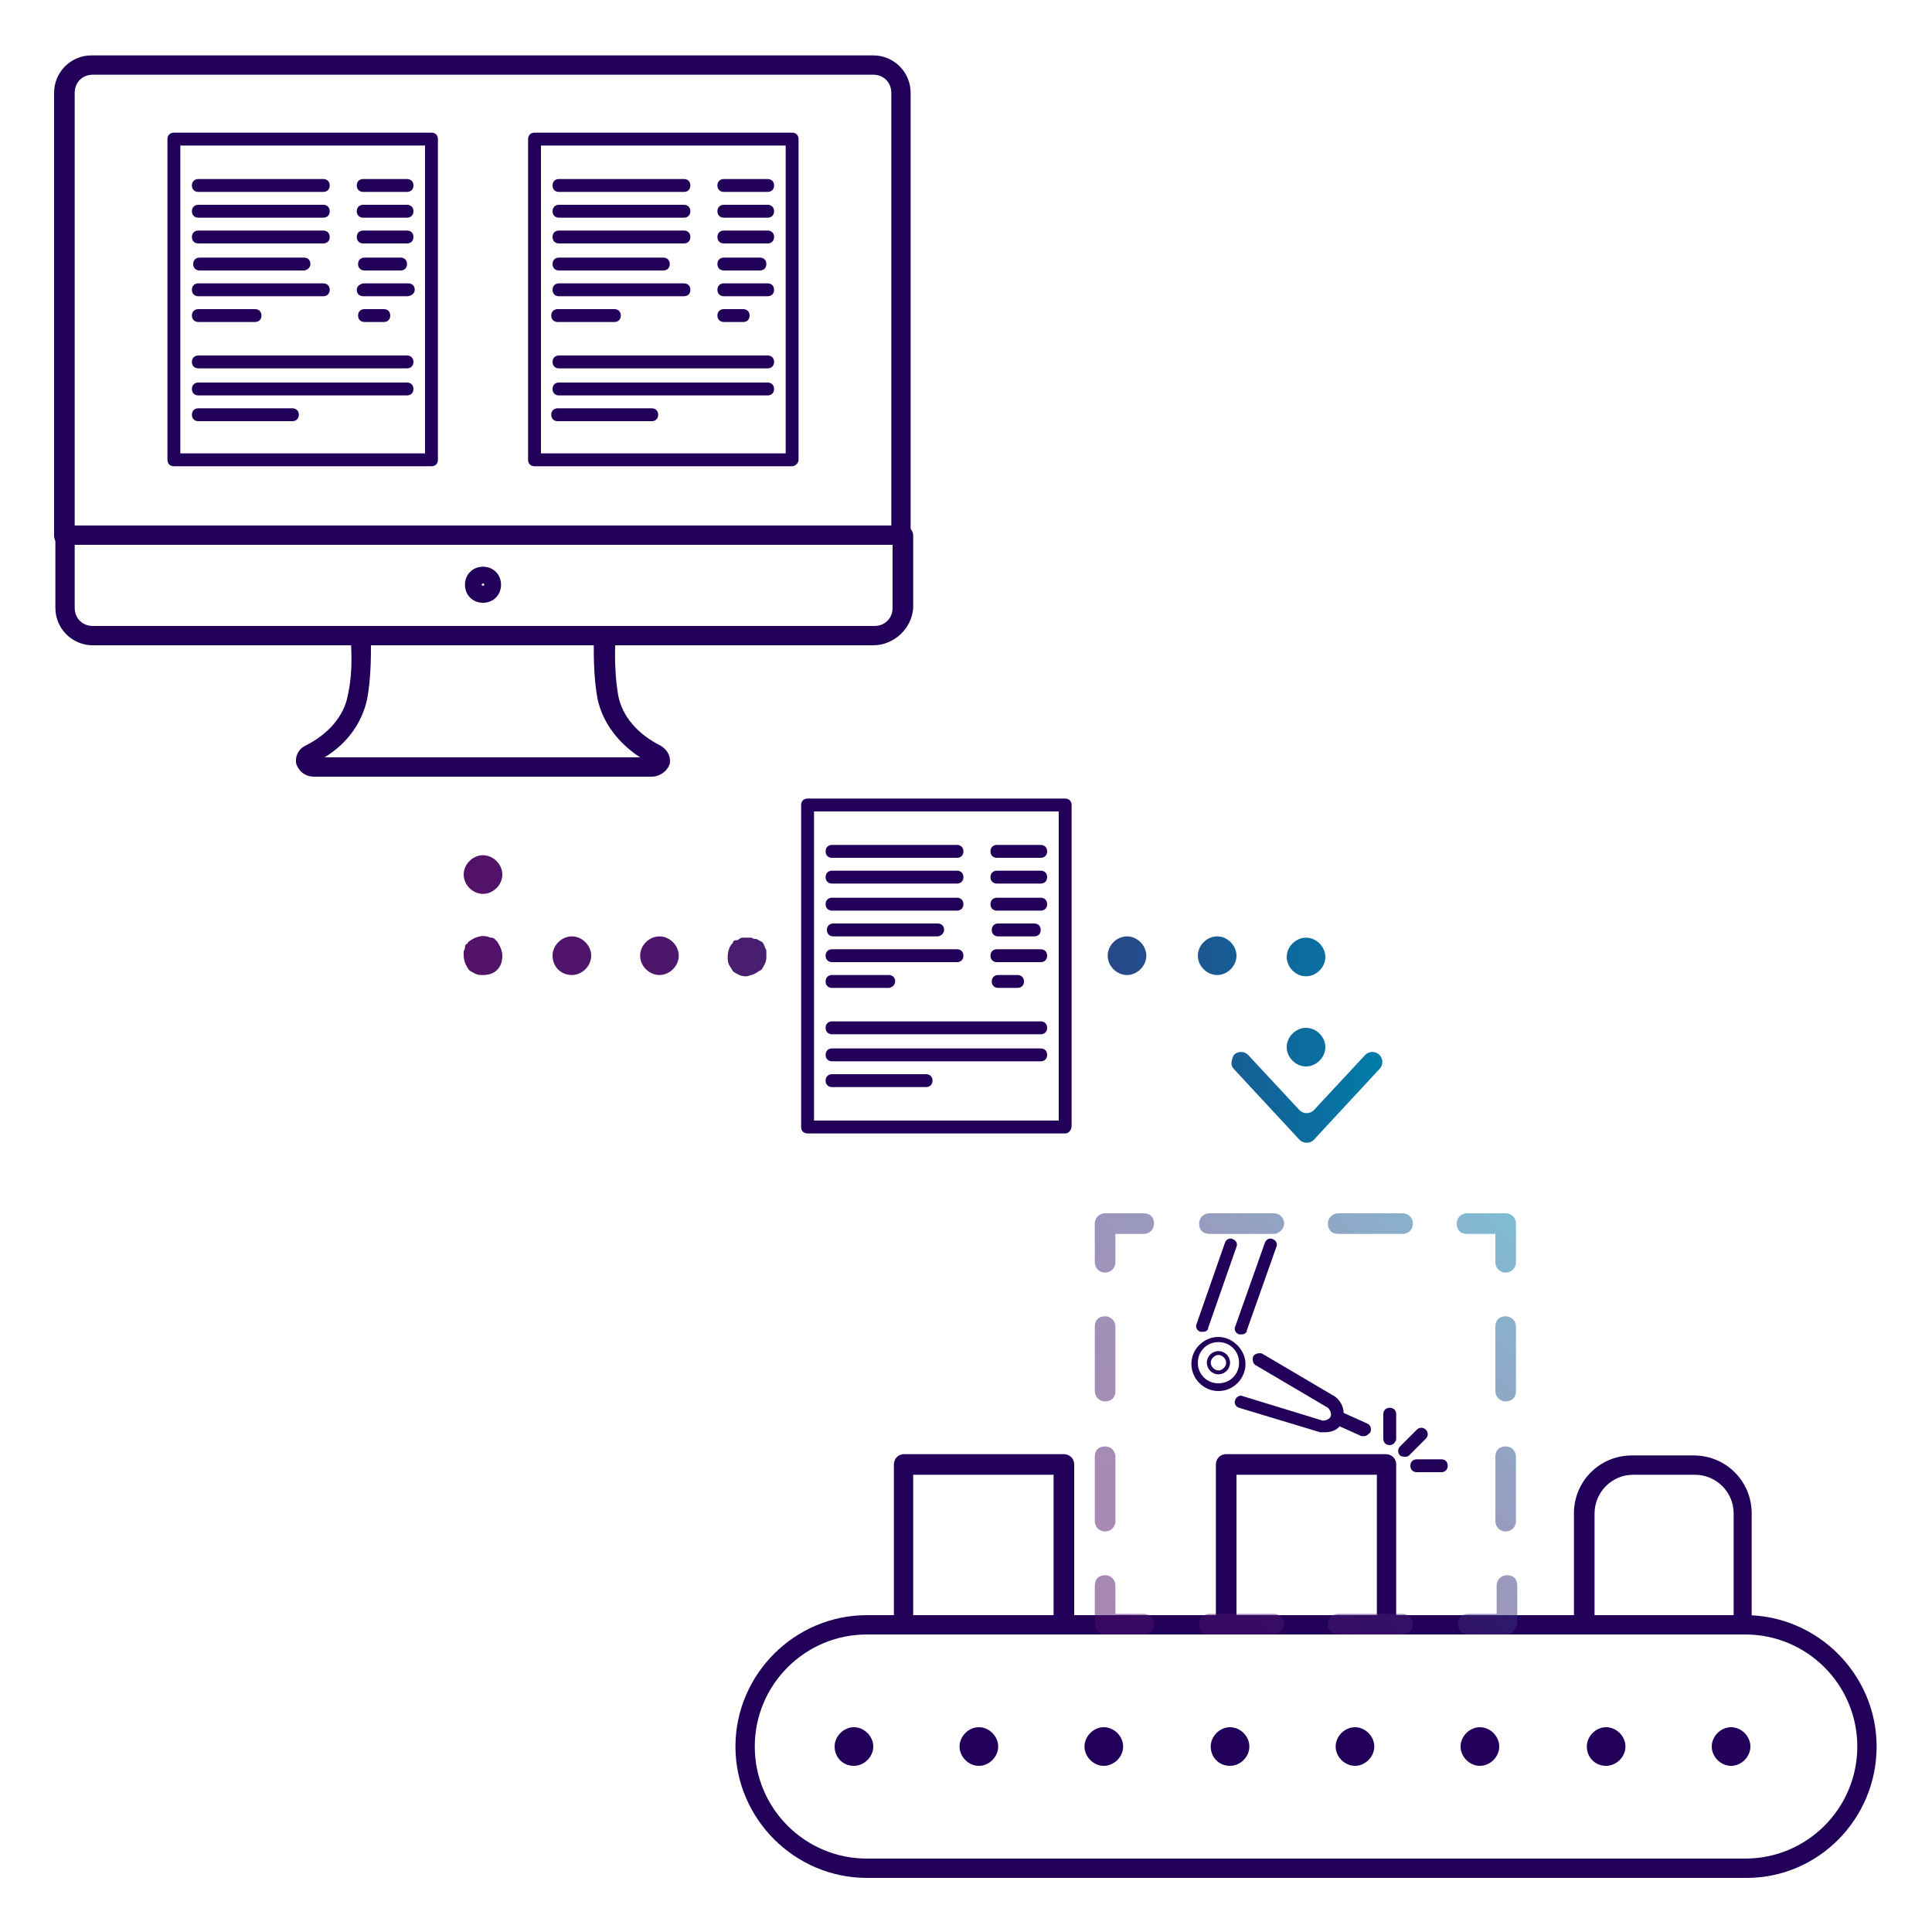 <svg xmlns="http://www.w3.org/2000/svg" xmlns:xlink="http://www.w3.org/1999/xlink" id="Layer_1" x="0px" y="0px" viewBox="0 0 150 150" style="enable-background:new 0 0 150 150;" xml:space="preserve"><style type="text/css">	.st0{fill:#22005A;}	.st1{fill:url(#SVGID_1_);}	.st2{fill:url(#SVGID_00000140720619577988854110000012348328681147845055_);}	.st3{fill:url(#SVGID_00000088814408645642826750000001360288150755851433_);}	.st4{fill:url(#SVGID_00000085231866168107681320000005354689570698742943_);}	.st5{fill:url(#SVGID_00000043442325405128097400000014286861275090713234_);}	.st6{fill:url(#SVGID_00000181066279386276340720000014499824849623601317_);}	.st7{fill:url(#SVGID_00000053534703820588006890000012435594735641093300_);}	.st8{opacity:0.5;fill:url(#SVGID_00000103244989511546772040000015590421426765944468_);}	.st9{fill:url(#SVGID_00000021080493386982183570000001116878738962326678_);}	.st10{fill:url(#SVGID_00000181059851932227531450000005265822840875070617_);}	.st11{fill:url(#SVGID_00000071545422584003554520000015540195141876955264_);}	.st12{fill:url(#SVGID_00000055667843148252515820000017397483259597813635_);}	.st13{fill:url(#SVGID_00000128445793310504988890000007515643076397557388_);}	.st14{fill:url(#SVGID_00000152963660158268376690000003643702580829731771_);}	.st15{fill:url(#SVGID_00000163783315121121222200000012080170535269570211_);}	.st16{fill:url(#SVGID_00000156559912623892604540000015079973746858716093_);}	.st17{fill:url(#SVGID_00000051360304302642499950000012465448729966443411_);}	.st18{fill:url(#SVGID_00000109735646758513366600000005773599079292548788_);}	.st19{fill:url(#SVGID_00000039815195432121424790000015107342268357921952_);}	.st20{fill:url(#SVGID_00000124845111280725396690000002781580225476481207_);}	.st21{fill:url(#SVGID_00000113352704531810015630000014672183709279785867_);}	.st22{opacity:0.5;fill:#22005A;}	.st23{fill:url(#SVGID_00000055665962589864855070000000989894484233771689_);}	.st24{fill:url(#SVGID_00000012430213575295420660000016493487688080937116_);}</style><g>	<path class="st0" d="M50.6,60.3H24.4c-0.7,0-1.2-0.4-1.4-1c-0.1-0.5,0.1-1.1,0.7-1.4c1.8-0.9,3-2.3,3.3-3.9  c0.5-2.2,0.2-4.6,0.2-4.6c0-0.2,0.1-0.4,0.2-0.6c0.1-0.2,0.3-0.2,0.6-0.2h19c0.2,0,0.4,0.1,0.6,0.2c0.1,0.2,0.2,0.4,0.2,0.6  c0,0-0.2,2.3,0.2,4.6c0.3,1.6,1.5,3,3.3,3.9c0.5,0.3,0.8,0.8,0.7,1.4C51.8,59.9,51.2,60.3,50.6,60.3z M25.2,58.8l24.5,0  c-1.7-1.1-2.9-2.7-3.3-4.5c-0.3-1.6-0.3-3.3-0.3-4.2H28.8c0,0.9,0,2.6-0.3,4.2C28.1,56.1,27,57.7,25.2,58.8z"></path>	<path class="st0" d="M37.5,46.8c-0.8,0-1.4-0.6-1.4-1.4s0.6-1.4,1.4-1.4s1.4,0.6,1.4,1.4S38.3,46.8,37.5,46.8z M37.5,45.3  c-0.1,0-0.1,0.1-0.1,0.1c0,0.1,0.2,0.1,0.2,0C37.6,45.4,37.6,45.3,37.5,45.3z"></path>	<path class="st0" d="M70,42.3c-0.4,0-0.8-0.3-0.8-0.8V7.2c0-0.8-0.6-1.4-1.4-1.4H7.2c-0.8,0-1.4,0.6-1.4,1.4v34.4  c0,0.4-0.3,0.8-0.8,0.8S4.2,42,4.2,41.6V7.2c0-1.6,1.3-2.9,2.9-2.9h60.7c1.6,0,2.9,1.3,2.9,2.9v34.4C70.8,42,70.4,42.3,70,42.3z"></path>	<path class="st0" d="M67.8,50.1H7.2c-1.6,0-2.9-1.3-2.9-2.9v-5.6c0-0.4,0.3-0.8,0.8-0.8h65c0.4,0,0.8,0.3,0.8,0.8v5.6  C70.8,48.8,69.4,50.1,67.8,50.1z M5.8,42.3v4.9c0,0.8,0.6,1.4,1.4,1.4h60.7c0.8,0,1.4-0.6,1.4-1.4v-4.9H5.8z"></path>	<g>		<g>			<path class="st0" d="M33.5,36.2h-20c-0.3,0-0.5-0.2-0.5-0.5V10.8c0-0.3,0.2-0.5,0.5-0.5h20c0.3,0,0.5,0.2,0.5,0.5v24.9    C34,36,33.8,36.2,33.5,36.2z M14,35.2h19V11.3H14V35.2z"></path>			<g>				<g>					<path class="st0" d="M25.1,14.9h-9.7c-0.3,0-0.5-0.2-0.5-0.5s0.2-0.5,0.5-0.5h9.7c0.3,0,0.5,0.2,0.5,0.5S25.4,14.9,25.1,14.9z"></path>					<path class="st0" d="M25.1,16.9h-9.7c-0.3,0-0.5-0.2-0.5-0.5s0.2-0.5,0.5-0.5h9.7c0.3,0,0.5,0.2,0.5,0.5S25.4,16.9,25.1,16.9z"></path>					<path class="st0" d="M25.1,18.9h-9.7c-0.3,0-0.5-0.2-0.5-0.5s0.2-0.5,0.5-0.5h9.7c0.3,0,0.5,0.2,0.5,0.5S25.4,18.9,25.1,18.9z"></path>					<path class="st0" d="M23.6,21h-8.1c-0.3,0-0.5-0.2-0.5-0.5s0.2-0.5,0.5-0.5h8.1c0.3,0,0.5,0.2,0.5,0.5S23.8,21,23.6,21z"></path>					<path class="st0" d="M25.1,23h-9.7c-0.3,0-0.5-0.2-0.5-0.5s0.2-0.5,0.5-0.5h9.7c0.3,0,0.5,0.2,0.5,0.5S25.4,23,25.1,23z"></path>					<path class="st0" d="M19.8,25h-4.4c-0.3,0-0.5-0.2-0.5-0.5s0.2-0.5,0.5-0.5h4.4c0.3,0,0.5,0.2,0.5,0.5S20.1,25,19.8,25z"></path>				</g>				<g>					<path class="st0" d="M31.6,14.9h-3.4c-0.3,0-0.5-0.2-0.5-0.5s0.2-0.5,0.5-0.5h3.4c0.3,0,0.5,0.2,0.5,0.5S31.9,14.9,31.6,14.9z"></path>					<path class="st0" d="M31.6,16.9h-3.4c-0.3,0-0.5-0.2-0.5-0.5s0.2-0.5,0.5-0.5h3.4c0.3,0,0.5,0.2,0.5,0.5S31.9,16.9,31.6,16.9z"></path>					<path class="st0" d="M31.6,18.9h-3.4c-0.3,0-0.5-0.2-0.5-0.5s0.2-0.5,0.5-0.5h3.4c0.3,0,0.5,0.2,0.5,0.5S31.9,18.9,31.6,18.9z"></path>					<path class="st0" d="M31.1,21h-2.8c-0.3,0-0.5-0.2-0.5-0.5S28,20,28.3,20h2.8c0.3,0,0.5,0.2,0.5,0.5S31.4,21,31.1,21z"></path>					<path class="st0" d="M31.6,23h-3.4c-0.3,0-0.5-0.2-0.5-0.5S28,22,28.3,22h3.4c0.3,0,0.5,0.2,0.5,0.5S31.9,23,31.6,23z"></path>					<path class="st0" d="M29.8,25h-1.5c-0.3,0-0.5-0.2-0.5-0.5S28,24,28.3,24h1.5c0.3,0,0.5,0.2,0.5,0.5S30.1,25,29.8,25z"></path>				</g>			</g>			<g>				<path class="st0" d="M31.6,28.6H15.4c-0.3,0-0.5-0.2-0.5-0.5s0.2-0.5,0.5-0.5h16.2c0.3,0,0.5,0.2,0.5,0.5S31.9,28.6,31.6,28.6z"></path>				<path class="st0" d="M31.6,30.7H15.4c-0.3,0-0.5-0.2-0.5-0.5s0.2-0.5,0.5-0.5h16.2c0.3,0,0.5,0.2,0.5,0.5S31.9,30.7,31.6,30.7z"></path>				<path class="st0" d="M22.7,32.7h-7.3c-0.3,0-0.5-0.2-0.5-0.5s0.2-0.5,0.5-0.5h7.3c0.3,0,0.5,0.2,0.5,0.5S23,32.7,22.7,32.7z"></path>			</g>		</g>		<g>			<path class="st0" d="M61.5,36.2h-20c-0.3,0-0.5-0.2-0.5-0.5V10.8c0-0.3,0.2-0.5,0.5-0.5h20c0.3,0,0.5,0.2,0.5,0.5v24.9    C62,36,61.7,36.2,61.5,36.2z M42,35.2h19V11.3H42V35.2z"></path>			<g>				<g>					<path class="st0" d="M53.1,14.9h-9.7c-0.3,0-0.5-0.2-0.5-0.5s0.2-0.5,0.5-0.5h9.7c0.3,0,0.5,0.2,0.5,0.5S53.4,14.9,53.1,14.9z"></path>					<path class="st0" d="M53.1,16.9h-9.7c-0.3,0-0.5-0.2-0.5-0.5s0.2-0.5,0.5-0.5h9.7c0.3,0,0.5,0.2,0.5,0.5S53.4,16.9,53.1,16.9z"></path>					<path class="st0" d="M53.1,18.9h-9.7c-0.3,0-0.5-0.2-0.5-0.5s0.2-0.5,0.5-0.5h9.7c0.3,0,0.5,0.2,0.5,0.5S53.4,18.9,53.1,18.9z"></path>					<path class="st0" d="M51.5,21h-8.1c-0.3,0-0.5-0.2-0.5-0.5s0.2-0.5,0.5-0.5h8.1c0.3,0,0.5,0.2,0.5,0.5S51.8,21,51.5,21z"></path>					<path class="st0" d="M53.1,23h-9.7c-0.3,0-0.5-0.2-0.5-0.5s0.2-0.5,0.5-0.5h9.7c0.3,0,0.5,0.2,0.5,0.5S53.4,23,53.1,23z"></path>					<path class="st0" d="M47.7,25h-4.4c-0.3,0-0.5-0.2-0.5-0.5s0.2-0.5,0.5-0.5h4.4c0.3,0,0.5,0.2,0.5,0.5S48,25,47.7,25z"></path>				</g>				<g>					<path class="st0" d="M59.6,14.9h-3.4c-0.3,0-0.5-0.2-0.5-0.5s0.2-0.5,0.5-0.5h3.4c0.3,0,0.5,0.2,0.5,0.5S59.9,14.9,59.6,14.9z"></path>					<path class="st0" d="M59.6,16.9h-3.4c-0.3,0-0.5-0.2-0.5-0.5s0.2-0.5,0.5-0.5h3.4c0.3,0,0.5,0.2,0.5,0.5S59.9,16.9,59.6,16.9z"></path>					<path class="st0" d="M59.6,18.9h-3.4c-0.3,0-0.5-0.2-0.5-0.5s0.2-0.5,0.5-0.5h3.4c0.3,0,0.5,0.2,0.5,0.5S59.9,18.9,59.6,18.9z"></path>					<path class="st0" d="M59,21h-2.8c-0.3,0-0.5-0.2-0.5-0.5s0.2-0.5,0.5-0.5H59c0.3,0,0.5,0.2,0.5,0.5S59.3,21,59,21z"></path>					<path class="st0" d="M59.6,23h-3.4c-0.3,0-0.5-0.2-0.5-0.5s0.2-0.5,0.5-0.5h3.4c0.3,0,0.5,0.2,0.5,0.5S59.9,23,59.6,23z"></path>					<path class="st0" d="M57.7,25h-1.5c-0.3,0-0.5-0.2-0.5-0.5s0.2-0.5,0.5-0.5h1.5c0.3,0,0.5,0.2,0.5,0.5S58,25,57.7,25z"></path>				</g>			</g>			<g>				<path class="st0" d="M59.6,28.6H43.4c-0.3,0-0.5-0.2-0.5-0.5s0.2-0.5,0.5-0.5h16.2c0.3,0,0.5,0.2,0.5,0.5S59.9,28.6,59.6,28.6z"></path>				<path class="st0" d="M59.6,30.7H43.4c-0.3,0-0.5-0.2-0.5-0.5s0.2-0.5,0.5-0.5h16.2c0.3,0,0.5,0.2,0.5,0.5S59.9,30.7,59.6,30.7z"></path>				<path class="st0" d="M50.6,32.7h-7.3c-0.3,0-0.5-0.2-0.5-0.5s0.2-0.5,0.5-0.5h7.3c0.3,0,0.5,0.2,0.5,0.5S50.9,32.7,50.6,32.7z"></path>			</g>		</g>	</g>	<g>		<path class="st0" d="M82.7,88h-20c-0.3,0-0.5-0.2-0.5-0.5V62.5c0-0.3,0.2-0.5,0.5-0.5h20c0.3,0,0.5,0.2,0.5,0.5v24.9   C83.2,87.7,83,88,82.7,88z M63.2,87h19V63h-19V87z"></path>		<g>			<g>				<path class="st0" d="M74.3,66.6h-9.7c-0.3,0-0.5-0.2-0.5-0.5s0.2-0.5,0.5-0.5h9.7c0.3,0,0.5,0.2,0.5,0.5S74.6,66.6,74.3,66.6z"></path>				<path class="st0" d="M74.3,68.6h-9.7c-0.3,0-0.5-0.2-0.5-0.5s0.2-0.5,0.5-0.5h9.7c0.3,0,0.5,0.2,0.5,0.5S74.6,68.6,74.3,68.6z"></path>				<path class="st0" d="M74.3,70.7h-9.7c-0.3,0-0.5-0.2-0.5-0.5s0.2-0.5,0.5-0.5h9.7c0.3,0,0.5,0.2,0.5,0.5S74.6,70.7,74.3,70.7z"></path>				<path class="st0" d="M72.8,72.7h-8.1c-0.3,0-0.5-0.2-0.5-0.5s0.2-0.5,0.5-0.5h8.1c0.3,0,0.5,0.2,0.5,0.5S73,72.7,72.8,72.7z"></path>				<path class="st0" d="M74.3,74.7h-9.7c-0.3,0-0.5-0.2-0.5-0.5s0.2-0.5,0.5-0.5h9.7c0.3,0,0.5,0.2,0.5,0.5S74.6,74.7,74.3,74.7z"></path>				<path class="st0" d="M69,76.7h-4.4c-0.3,0-0.5-0.2-0.5-0.5s0.2-0.5,0.5-0.5H69c0.3,0,0.5,0.2,0.5,0.5S69.2,76.7,69,76.7z"></path>			</g>			<g>				<path class="st0" d="M80.8,66.6h-3.4c-0.3,0-0.5-0.2-0.5-0.5s0.2-0.5,0.5-0.5h3.4c0.3,0,0.5,0.2,0.5,0.5S81.1,66.6,80.8,66.6z"></path>				<path class="st0" d="M80.8,68.6h-3.4c-0.3,0-0.5-0.2-0.5-0.5s0.2-0.5,0.5-0.5h3.4c0.3,0,0.5,0.2,0.5,0.5S81.1,68.6,80.8,68.6z"></path>				<path class="st0" d="M80.8,70.7h-3.4c-0.3,0-0.5-0.2-0.5-0.5s0.2-0.5,0.5-0.5h3.4c0.3,0,0.5,0.2,0.5,0.5S81.1,70.7,80.8,70.7z"></path>				<path class="st0" d="M80.3,72.7h-2.8c-0.3,0-0.5-0.2-0.5-0.5s0.2-0.5,0.5-0.5h2.8c0.3,0,0.5,0.2,0.5,0.5S80.6,72.7,80.3,72.7z"></path>				<path class="st0" d="M80.8,74.7h-3.4c-0.3,0-0.5-0.2-0.5-0.5s0.2-0.5,0.5-0.5h3.4c0.3,0,0.5,0.2,0.5,0.5S81.1,74.7,80.8,74.7z"></path>				<path class="st0" d="M79,76.7h-1.5c-0.3,0-0.5-0.2-0.5-0.5s0.2-0.5,0.5-0.5H79c0.3,0,0.5,0.2,0.5,0.5S79.3,76.7,79,76.7z"></path>			</g>		</g>		<g>			<path class="st0" d="M80.8,80.3H64.6c-0.3,0-0.5-0.2-0.5-0.5s0.2-0.5,0.5-0.5h16.2c0.3,0,0.5,0.2,0.5,0.5S81.1,80.3,80.8,80.3z"></path>			<path class="st0" d="M80.8,82.4H64.6c-0.3,0-0.5-0.2-0.5-0.5s0.2-0.5,0.5-0.5h16.2c0.3,0,0.5,0.2,0.5,0.5S81.1,82.4,80.8,82.4z"></path>			<path class="st0" d="M71.9,84.4h-7.3c-0.3,0-0.5-0.2-0.5-0.5s0.2-0.5,0.5-0.5h7.3c0.3,0,0.5,0.2,0.5,0.5S72.2,84.4,71.9,84.4z"></path>		</g>	</g>	<linearGradient id="SVGID_1_" gradientUnits="userSpaceOnUse" x1="35.997" y1="77.549" x2="107.265" y2="77.549">		<stop offset="5.586592e-03" style="stop-color:#511268"></stop>		<stop offset="0.194" style="stop-color:#4E166B"></stop>		<stop offset="0.389" style="stop-color:#442372"></stop>		<stop offset="0.587" style="stop-color:#34377F"></stop>		<stop offset="0.787" style="stop-color:#1E5490"></stop>		<stop offset="0.987" style="stop-color:#0279A6"></stop>		<stop offset="1" style="stop-color:#007CA8"></stop>	</linearGradient>	<path class="st1" d="M99.9,81.3c0-0.8,0.7-1.5,1.5-1.5l0,0c0.8,0,1.5,0.7,1.5,1.5l0,0c0,0.8-0.7,1.5-1.5,1.5l0,0  C100.6,82.8,99.9,82.1,99.9,81.3z M99.9,74.3c0-0.8,0.7-1.5,1.5-1.5l0,0c0.8,0,1.5,0.7,1.5,1.5l0,0c0,0.8-0.7,1.5-1.5,1.5l0,0  C100.6,75.8,99.9,75.1,99.9,74.3z M93,74.2c0-0.8,0.7-1.5,1.5-1.5l0,0c0.8,0,1.5,0.7,1.5,1.5l0,0c0,0.8-0.7,1.5-1.5,1.5l0,0  C93.7,75.7,93,75,93,74.2z M86,74.2c0-0.8,0.7-1.5,1.5-1.5l0,0c0.8,0,1.5,0.7,1.5,1.5l0,0c0,0.8-0.7,1.5-1.5,1.5l0,0  C86.7,75.7,86,75,86,74.2z M95.8,83l5.1,5.5c0.3,0.3,0.8,0.3,1.1,0l5.1-5.5c0.3-0.3,0.3-0.8,0-1.1l0,0c-0.3-0.3-0.8-0.3-1.1,0  l-4,4.3c-0.3,0.3-0.8,0.3-1.1,0l-4-4.3c-0.3-0.3-0.8-0.3-1.1,0l0,0C95.6,82.3,95.5,82.7,95.8,83z M37.5,69.4L37.5,69.4  c0.8,0,1.5-0.7,1.5-1.5l0,0c0-0.8-0.7-1.5-1.5-1.5l0,0c-0.8,0-1.5,0.7-1.5,1.5S36.7,69.4,37.5,69.4z M38.6,75.3  c0.3-0.3,0.4-0.7,0.4-1.1c0-0.4-0.2-0.8-0.4-1.1c-0.1-0.1-0.1-0.1-0.2-0.2c-0.1-0.1-0.2-0.1-0.3-0.1s-0.2-0.1-0.3-0.1  c-0.5-0.1-1,0.1-1.4,0.4c-0.1,0.1-0.1,0.2-0.2,0.2c-0.1,0.1-0.1,0.2-0.1,0.3c0,0.1-0.1,0.2-0.1,0.3c0,0.1,0,0.2,0,0.3  c0,0.4,0.2,0.8,0.4,1.1c0.1,0.1,0.3,0.2,0.5,0.3c0.2,0.1,0.4,0.1,0.6,0.1C37.9,75.7,38.3,75.6,38.6,75.3z M49.7,74.2  c0-0.8,0.7-1.5,1.5-1.5l0,0c0.8,0,1.5,0.7,1.5,1.5l0,0c0,0.8-0.7,1.5-1.5,1.5l0,0C50.4,75.7,49.7,75,49.7,74.2z M42.9,74.2  c0-0.8,0.7-1.5,1.5-1.5l0,0c0.8,0,1.5,0.7,1.5,1.5l0,0c0,0.8-0.7,1.5-1.5,1.5l0,0C43.5,75.7,42.9,75,42.9,74.2z M58.6,75.6  c0.2-0.1,0.3-0.2,0.5-0.3c0.1-0.1,0.2-0.3,0.3-0.5c0.1-0.2,0.1-0.4,0.1-0.6c0-0.1,0-0.2,0-0.3c0-0.1,0-0.2-0.1-0.3  c0-0.1-0.1-0.2-0.1-0.3c-0.1-0.1-0.1-0.2-0.2-0.2S59,73,58.9,73c-0.1-0.1-0.2-0.1-0.3-0.1c-0.1,0-0.2-0.1-0.3-0.1  c-0.2,0-0.4,0-0.6,0c-0.1,0-0.2,0-0.3,0.1s-0.2,0.1-0.3,0.1c-0.1,0-0.2,0.1-0.2,0.2c-0.3,0.3-0.4,0.7-0.4,1.1c0,0.2,0,0.4,0.1,0.6  c0.1,0.2,0.2,0.3,0.3,0.5c0.1,0.1,0.3,0.2,0.5,0.3c0.2,0.1,0.4,0.1,0.6,0.1C58.3,75.7,58.4,75.7,58.6,75.6z"></path>	<g>		<path class="st0" d="M135.6,145.8H67.3c-5.6,0-10.2-4.6-10.2-10.2s4.6-10.2,10.2-10.2h68.2c5.6,0,10.2,4.6,10.2,10.2   S141.2,145.8,135.6,145.8z M67.3,126.9c-4.8,0-8.7,3.9-8.7,8.7s3.9,8.7,8.7,8.7h68.2c4.8,0,8.7-3.9,8.7-8.7s-3.9-8.7-8.7-8.7H67.3   z"></path>		<g>			<path class="st0" d="M132.9,135.6c0-0.8,0.7-1.5,1.5-1.5l0,0c0.8,0,1.5,0.7,1.5,1.5l0,0c0,0.8-0.7,1.5-1.5,1.5l0,0    C133.6,137.1,132.9,136.4,132.9,135.6z M123.2,135.6c0-0.8,0.7-1.5,1.5-1.5l0,0c0.8,0,1.5,0.7,1.5,1.5l0,0c0,0.8-0.7,1.5-1.5,1.5    l0,0C123.8,137.1,123.2,136.4,123.2,135.6z M113.4,135.6c0-0.8,0.7-1.5,1.5-1.5l0,0c0.8,0,1.5,0.7,1.5,1.5l0,0    c0,0.8-0.7,1.5-1.5,1.5l0,0C114.1,137.1,113.4,136.4,113.4,135.6z M103.7,135.6c0-0.8,0.7-1.5,1.5-1.5l0,0c0.8,0,1.5,0.7,1.5,1.5    l0,0c0,0.8-0.7,1.5-1.5,1.5l0,0C104.4,137.1,103.7,136.4,103.7,135.6z M94,135.6c0-0.8,0.7-1.5,1.5-1.5l0,0    c0.8,0,1.5,0.7,1.5,1.5l0,0c0,0.8-0.7,1.5-1.5,1.5l0,0C94.6,137.1,94,136.4,94,135.6z M84.2,135.6c0-0.8,0.7-1.5,1.5-1.5l0,0    c0.8,0,1.5,0.7,1.5,1.5l0,0c0,0.8-0.7,1.5-1.5,1.5l0,0C84.9,137.1,84.2,136.4,84.2,135.6z M74.5,135.6c0-0.8,0.7-1.5,1.5-1.5l0,0    c0.8,0,1.5,0.7,1.5,1.5l0,0c0,0.8-0.7,1.5-1.5,1.5l0,0C75.2,137.1,74.5,136.4,74.5,135.6z M64.8,135.6c0-0.8,0.7-1.5,1.5-1.5l0,0    c0.8,0,1.5,0.7,1.5,1.5l0,0c0,0.8-0.7,1.5-1.5,1.5l0,0C65.4,137.1,64.8,136.4,64.8,135.6z"></path>		</g>		<path class="st0" d="M82.6,126.9H70.2c-0.4,0-0.8-0.3-0.8-0.8v-12.4c0-0.4,0.3-0.8,0.8-0.8h12.4c0.4,0,0.8,0.3,0.8,0.8v12.4   C83.4,126.5,83.1,126.9,82.6,126.9z M70.9,125.4h10.9v-10.9H70.9V125.4z"></path>		<path class="st0" d="M107.7,126.9H95.2c-0.4,0-0.8-0.3-0.8-0.8v-12.4c0-0.4,0.3-0.8,0.8-0.8h12.4c0.4,0,0.8,0.3,0.8,0.8v12.4   C108.4,126.5,108.1,126.9,107.7,126.9z M96,125.4h10.9v-10.9H96V125.4z"></path>		<path class="st0" d="M135.4,126.9h-12.4c-0.4,0-0.8-0.3-0.8-0.8v-8.6c0-2.5,2-4.5,4.5-4.5h4.8c2.5,0,4.5,2,4.5,4.5v8.6   C136.1,126.5,135.8,126.9,135.4,126.9z M123.7,125.4h10.9v-7.9c0-1.7-1.4-3-3-3h-4.8c-1.7,0-3,1.4-3,3V125.4z"></path>					<linearGradient id="SVGID_00000149360467545763126010000010118244200887313584_" gradientUnits="userSpaceOnUse" x1="85.355" y1="126.643" x2="117.528" y2="94.47">			<stop offset="5.586592e-03" style="stop-color:#511268"></stop>			<stop offset="0.194" style="stop-color:#4E166B"></stop>			<stop offset="0.389" style="stop-color:#442372"></stop>			<stop offset="0.587" style="stop-color:#34377F"></stop>			<stop offset="0.787" style="stop-color:#1E5490"></stop>			<stop offset="0.987" style="stop-color:#0279A6"></stop>			<stop offset="1" style="stop-color:#007CA8"></stop>		</linearGradient>		<path style="opacity:0.5;fill:url(#SVGID_00000149360467545763126010000010118244200887313584_);" d="M117,126.9h-3   c-0.4,0-0.8-0.3-0.8-0.8s0.3-0.8,0.8-0.8h2.2v-2.2c0-0.4,0.3-0.8,0.8-0.8s0.8,0.3,0.8,0.8v3C117.7,126.5,117.4,126.9,117,126.9z    M109.7,126.1c0-0.4-0.3-0.8-0.8-0.8h-5c-0.4,0-0.8,0.3-0.8,0.8s0.3,0.8,0.8,0.8h5C109.4,126.9,109.7,126.5,109.7,126.1z    M99.7,126.1c0-0.4-0.3-0.8-0.8-0.8h-5c-0.4,0-0.8,0.3-0.8,0.8s0.3,0.8,0.8,0.8h5C99.3,126.9,99.7,126.5,99.7,126.1z M89.6,126.1   c0-0.4-0.3-0.8-0.8-0.8h-2.2v-2.2c0-0.4-0.3-0.8-0.8-0.8s-0.8,0.3-0.8,0.8v3c0,0.4,0.3,0.8,0.8,0.8h3   C89.3,126.9,89.6,126.5,89.6,126.1z M86.6,118.1v-5c0-0.4-0.3-0.8-0.8-0.8s-0.8,0.3-0.8,0.8v5c0,0.4,0.3,0.8,0.8,0.8   S86.6,118.5,86.6,118.1z M86.6,108v-5c0-0.4-0.3-0.8-0.8-0.8s-0.8,0.3-0.8,0.8v5c0,0.4,0.3,0.8,0.8,0.8S86.6,108.5,86.6,108z    M86.6,98v-2.2h2.2c0.4,0,0.8-0.3,0.8-0.8s-0.3-0.8-0.8-0.8h-3c-0.4,0-0.8,0.3-0.8,0.8v3c0,0.4,0.3,0.8,0.8,0.8S86.6,98.4,86.6,98   z M109.7,95c0-0.4-0.3-0.8-0.8-0.8h-5c-0.4,0-0.8,0.3-0.8,0.8s0.3,0.8,0.8,0.8h5C109.4,95.8,109.7,95.4,109.7,95z M99.7,95   c0-0.4-0.3-0.8-0.8-0.8h-5c-0.4,0-0.8,0.3-0.8,0.8s0.3,0.8,0.8,0.8h5C99.3,95.8,99.7,95.4,99.7,95z M117.7,98v-3   c0-0.4-0.3-0.8-0.8-0.8h-3c-0.4,0-0.8,0.3-0.8,0.8s0.3,0.8,0.8,0.8h2.2V98c0,0.4,0.3,0.8,0.8,0.8S117.7,98.4,117.7,98z    M117.7,118.1v-5c0-0.4-0.3-0.8-0.8-0.8s-0.8,0.3-0.8,0.8v5c0,0.4,0.3,0.8,0.8,0.8S117.7,118.5,117.7,118.1z M117.7,108v-5   c0-0.4-0.3-0.8-0.8-0.8s-0.8,0.3-0.8,0.8v5c0,0.4,0.3,0.8,0.8,0.8S117.7,108.5,117.7,108z"></path>		<g>			<g>				<g>					<path class="st0" d="M102.9,111.2c-0.1,0-0.2,0-0.4,0l-6.3-1.9c-0.3-0.1-0.4-0.4-0.3-0.6c0.1-0.3,0.4-0.4,0.6-0.3l6.2,1.9      c0.2,0,0.5-0.1,0.6-0.3c0.1-0.2,0-0.5-0.2-0.7l-5.6-3.3c-0.2-0.1-0.3-0.4-0.2-0.7c0.1-0.2,0.5-0.3,0.7-0.2l5.6,3.3      c0.6,0.4,0.9,1.2,0.6,1.9C104.1,110.9,103.5,111.2,102.9,111.2z"></path>				</g>				<path class="st0" d="M105.9,111.5c-0.1,0-0.1,0-0.2,0l-2-0.9c-0.3-0.1-0.4-0.4-0.3-0.7c0.1-0.3,0.4-0.4,0.7-0.3l2,0.9     c0.3,0.1,0.4,0.4,0.3,0.7C106.2,111.4,106.1,111.5,105.9,111.5z"></path>			</g>			<path class="st0" d="M94.6,106.7c-0.5,0-0.9-0.4-0.9-0.9c0-0.5,0.4-0.9,0.9-0.9s0.9,0.4,0.9,0.9    C95.5,106.3,95.1,106.7,94.6,106.7z M94.6,105.2c-0.3,0-0.6,0.3-0.6,0.6c0,0.3,0.3,0.6,0.6,0.6s0.6-0.3,0.6-0.6    C95.2,105.5,94.9,105.2,94.6,105.2z"></path>			<path class="st0" d="M94.6,108c-1.2,0-2.1-1-2.1-2.1c0-1.2,1-2.1,2.1-2.1s2.1,1,2.1,2.1C96.7,107,95.8,108,94.6,108z M94.6,104.2    c-0.9,0-1.6,0.7-1.6,1.6s0.7,1.6,1.6,1.6s1.6-0.7,1.6-1.6S95.5,104.2,94.6,104.2z"></path>			<path class="st0" d="M96.4,103.6c-0.1,0-0.1,0-0.2,0c-0.3-0.1-0.4-0.4-0.3-0.6l2.3-6.5c0.1-0.3,0.4-0.4,0.6-0.3    c0.3,0.1,0.4,0.4,0.3,0.6l-2.3,6.5C96.8,103.5,96.6,103.6,96.4,103.6z"></path>			<path class="st0" d="M93.4,103.4c-0.1,0-0.1,0-0.2,0c-0.3-0.1-0.4-0.4-0.3-0.6l2.2-6.3c0.1-0.3,0.4-0.4,0.6-0.3    c0.3,0.1,0.4,0.4,0.3,0.6l-2.2,6.3C93.8,103.3,93.6,103.4,93.4,103.4z"></path>		</g>		<g>			<path class="st0" d="M107.9,112.2c-0.3,0-0.5-0.2-0.5-0.5v-1.9c0-0.3,0.2-0.5,0.5-0.5s0.5,0.2,0.5,0.5v1.9    C108.4,111.9,108.2,112.2,107.9,112.2z"></path>			<path class="st0" d="M111.9,114.3h-1.9c-0.3,0-0.5-0.2-0.5-0.5s0.2-0.5,0.5-0.5h1.9c0.3,0,0.5,0.2,0.5,0.5    S112.2,114.3,111.9,114.3z"></path>			<path class="st0" d="M109.1,113.1c-0.1,0-0.3,0-0.4-0.1c-0.2-0.2-0.2-0.5,0-0.7l1.3-1.3c0.2-0.2,0.5-0.2,0.7,0s0.2,0.5,0,0.7    l-1.3,1.3C109.3,113.1,109.2,113.1,109.1,113.1z"></path>		</g>	</g></g></svg>